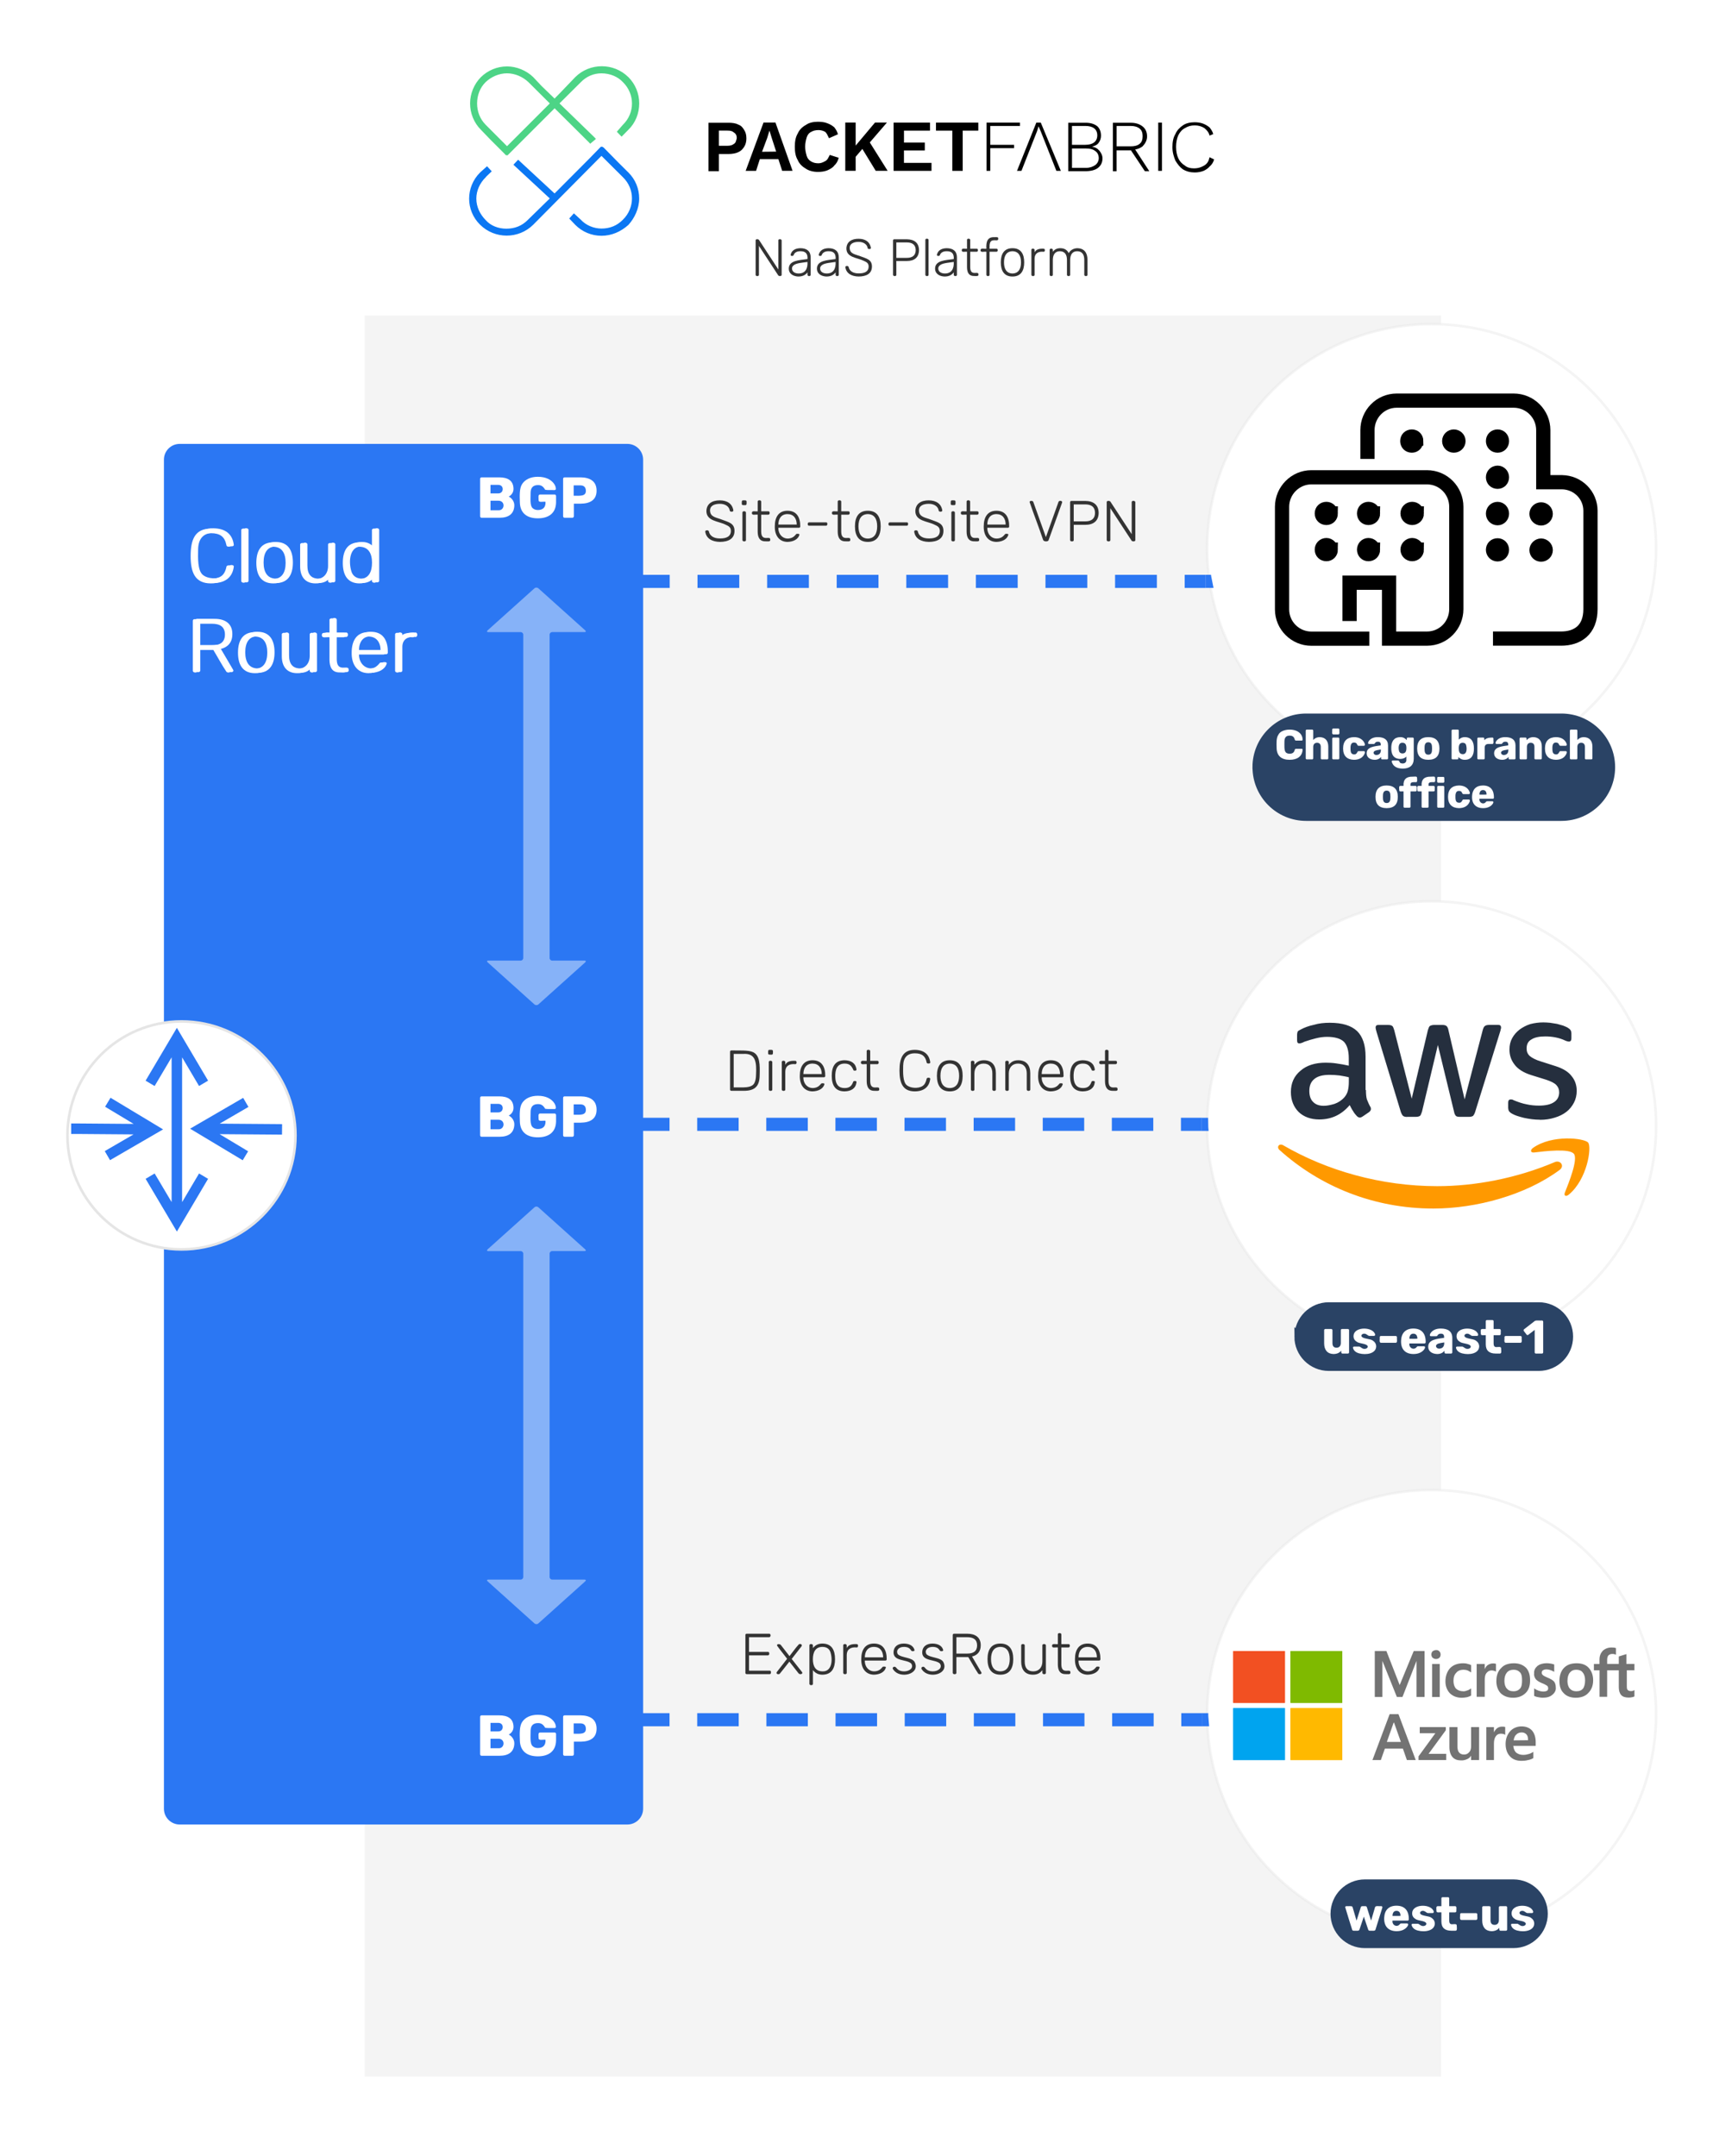 <svg xmlns="http://www.w3.org/2000/svg" xmlns:xlink="http://www.w3.org/1999/xlink" xmlns:lucid="lucid" width="653" height="822"><g transform="translate(-1125 -1922)" lucid:page-tab-id="DBGXcLw2bO21"><path d="M1000 1500h2500v1500H1000z" fill="#fff"/><path d="M1260.58 2039.5h410.28v671.4h-410.28z" fill="#fff" filter="url(#a)"/><path d="M1261.15 2039.5h410.28v671.4h-410.28z" fill="#e5e5e5" fill-opacity=".4" filter="url(#b)"/><path d="M1757.12 2127.23c0 47.26-38.3 85.56-85.56 85.56-47.25 0-85.56-38.3-85.56-85.57 0-47.25 38.3-85.56 85.56-85.56 47.25 0 85.56 38.3 85.56 85.56z" stroke="#e5e5e5" stroke-opacity=".42" fill="#fff" filter="url(#c)"/><path d="M1646.28 2096.97V2086c0-6.18 4.94-11.26 11.17-11.26H1702c6.25 0 11.3 5.08 11.3 11.25v19.86h7.17c6 .1 10.82 4.9 10.82 10.9v37.47c0 8.07-5.06 11.25-11.18 11.25h-25.98" stroke="#000" stroke-width="5.42" fill-opacity="0"/><path d="M1648.4 2131.54c0 1-.7 1.73-1.77 1.73-.94 0-1.64-.73-1.64-1.73 0-.9.7-1.72 1.63-1.72 1.06 0 1.77.82 1.77 1.72zM1665.1 2131.54c0 1-.83 1.73-1.77 1.73-.94 0-1.77-.73-1.77-1.73 0-.9.83-1.72 1.77-1.72.94 0 1.76.82 1.76 1.72zM1632.3 2131.54c0 1-.72 1.73-1.66 1.73-1.06 0-1.76-.73-1.76-1.73 0-.9.7-1.72 1.76-1.72.94 0 1.65.82 1.65 1.72zM1648.4 2117.75c0 1-.7 1.72-1.77 1.72-.94 0-1.64-.72-1.64-1.72s.7-1.72 1.63-1.72c1.06 0 1.77.72 1.77 1.72zM1665.1 2117.75c0 1-.83 1.72-1.77 1.72-.94 0-1.77-.72-1.77-1.72s.83-1.72 1.77-1.72c.94 0 1.76.72 1.76 1.72zM1697.55 2103.96c0 1-.7 1.72-1.65 1.72-1.06 0-1.76-.72-1.76-1.72 0-.9.7-1.73 1.76-1.73.94 0 1.65.82 1.65 1.73zM1697.55 2090.17c0 1-.7 1.72-1.65 1.72-1.06 0-1.76-.74-1.76-1.73 0-1 .7-1.73 1.76-1.73.94 0 1.65.73 1.65 1.73zM1697.55 2117.84c0 .9-.7 1.73-1.65 1.73-1.06 0-1.76-.82-1.76-1.73 0-1 .7-1.8 1.76-1.8.94 0 1.65.8 1.65 1.8zM1697.55 2131.63c0 .9-.7 1.73-1.65 1.73-1.06 0-1.76-.82-1.76-1.73 0-1 .7-1.72 1.76-1.72.94 0 1.65.74 1.65 1.73zM1632.3 2117.75c0 1-.72 1.72-1.66 1.72-1.06 0-1.76-.72-1.76-1.72s.7-1.72 1.76-1.72c.94 0 1.65.72 1.65 1.72zM1680.97 2090.17c0 1-.83 1.72-1.77 1.72-.94 0-1.76-.74-1.76-1.73 0-1 .82-1.73 1.76-1.73.94 0 1.77.73 1.77 1.73zM1714.24 2117.93c0 .9-.82 1.73-1.76 1.73-.94 0-1.76-.82-1.76-1.73 0-1 .82-1.72 1.76-1.72.94 0 1.76.73 1.76 1.73zM1714.24 2131.72c0 1-.82 1.73-1.76 1.73-.94 0-1.76-.73-1.76-1.73 0-.9.82-1.72 1.76-1.72.94 0 1.76.82 1.76 1.72zM1664.86 2090.17c0 1-.7 1.72-1.65 1.72-1.05 0-1.75-.74-1.75-1.73 0-1 .7-1.73 1.76-1.73.95 0 1.66.73 1.66 1.73z" stroke="#000" stroke-width="5.42"/><path d="M1639.46 2158.76v-14.6h15.05v21.32h14.47c6.23 0 11.17-5.08 11.17-11.25v-39.02c0-6.16-4.94-11.24-11.17-11.24h-44.1c-6.1 0-11.16 5.08-11.16 11.25v39.12c0 6.17 5.06 11.16 11.18 11.16h22.1" stroke="#000" stroke-width="5.42" fill-opacity="0"/><path d="M1731.3 2116.75v37.48c0 8.07-5.06 11.25-11.18 11.25H1624.88c-6.12 0-11.17-5-11.17-11.16v-39.1c0-6.27 5.06-11.26 11.18-11.26h21.4V2086c0-6.18 4.94-11.26 11.17-11.26H1702c6.25 0 11.3 5.08 11.3 11.25v19.86h7.17c6 0 10.82 4.9 10.82 10.9z" stroke="#000" stroke-opacity="0" fill="#fff" fill-opacity="0"/><path d="M1603.94 2214.5c0-10.47 8.5-18.96 18.97-18.96h97.3c10.48 0 18.98 8.5 18.98 18.97 0 10.48-8.5 18.97-18.97 18.97h-97.3c-10.47 0-18.96-8.5-18.96-18.96z" stroke="#2a4365" stroke-width="3" fill="#2a4365"/><path d="M1605.25 2197.98c0-3.32 2.7-6 6-6h121c3.3 0 6 2.68 6 6v34.46c0 3.3-2.7 6-6 6h-121c-3.3 0-6-2.7-6-6z" stroke="#000" stroke-opacity="0" stroke-width="3" fill="#fff" fill-opacity="0"/><use xlink:href="#d" transform="matrix(1,0,0,1,1610.25,2196.977) translate(0.639 14.544)"/><use xlink:href="#e" transform="matrix(1,0,0,1,1610.25,2196.977) translate(67.154 14.544)"/><use xlink:href="#f" transform="matrix(1,0,0,1,1610.25,2196.977) translate(61.5 23.761)"/><use xlink:href="#g" transform="matrix(1,0,0,1,1610.25,2196.977) translate(38.462 32.978)"/><path d="M1757.12 2347.28c0 47.26-38.3 85.56-85.56 85.56-47.25 0-85.56-38.3-85.56-85.56 0-47.25 38.3-85.56 85.56-85.56 47.25 0 85.56 38.3 85.56 85.56z" stroke="#e5e5e5" stroke-opacity=".42" fill="#fff" filter="url(#c)"/><path d="M1645.7 2337.56c0 1.5.1 2.63.35 3.55.36.86.7 1.78 1.3 2.85.24.28.24.64.24.92 0 .35-.25.78-.72 1.14l-2.5 1.7c-.35.22-.7.36-.94.36-.48 0-.83-.2-1.2-.56-.58-.64-1.05-1.2-1.4-1.85-.5-.7-.84-1.42-1.32-2.34-3.08 3.63-6.88 5.47-11.62 5.47-3.2 0-5.94-1-7.83-2.84-1.9-1.9-2.97-4.47-2.97-7.6 0-3.4 1.2-6.1 3.68-8.15 2.37-2.05 5.57-3.05 9.6-3.05 1.3 0 2.74.07 4.16.3 1.54.2 2.97.48 4.63.84v-2.84c0-2.98-.7-5.1-1.9-6.32-1.3-1.2-3.44-1.83-6.4-1.83-1.43 0-2.85.2-4.28.57-1.43.35-2.86.78-4.28 1.27-.6.3-1.07.5-1.42.58-.24.07-.48.07-.6.07-.6 0-.83-.35-.83-1.2v-1.92c0-.64.12-1.13.24-1.42.25-.27.6-.48 1.2-.77 1.3-.7 2.96-1.35 4.98-1.77 1.9-.57 3.9-.78 6.05-.78 4.75 0 8.2 1.06 10.44 3.2 2.14 2.12 3.2 5.38 3.2 9.7v12.78zm-16.02 6.03c1.3 0 2.6-.3 4.03-.72 1.43-.5 2.74-1.34 3.8-2.55.6-.7 1.07-1.56 1.3-2.48.25-1 .37-2.13.37-3.48v-1.63c-1.07-.3-2.37-.5-3.56-.7-1.3-.15-2.48-.23-3.8-.23-2.6 0-4.5.5-5.8 1.58-1.3 1.06-1.9 2.55-1.9 4.54 0 1.84.47 3.26 1.42 4.18.95 1 2.26 1.5 4.16 1.5zm31.68 4.25c-.72 0-1.2-.14-1.55-.43-.22-.2-.58-.78-.82-1.5l-9.25-30.5c-.24-.85-.36-1.34-.36-1.63 0-.65.36-1 .95-1h3.92c.7 0 1.18.14 1.54.43.24.2.47.78.7 1.56l6.66 26.1 6.16-26.1c.24-.8.48-1.36.72-1.57.35-.22.95-.43 1.66-.43h3.08c.83 0 1.3.14 1.66.43.24.2.6.78.72 1.56l6.17 26.38 6.9-26.4c.22-.77.46-1.34.82-1.55.23-.22.83-.43 1.54-.43h3.68c.6 0 .95.35.95 1 0 .2 0 .42-.13.63 0 .3-.12.57-.24 1l-9.5 30.5c-.23.78-.58 1.28-.82 1.57-.35.2-.82.35-1.53.35h-3.44c-.72 0-1.2-.07-1.55-.35-.23-.3-.6-.8-.7-1.57l-6.18-25.47-6.05 25.4c-.24.78-.47 1.28-.7 1.56-.37.3-.96.43-1.67.43h-3.32zm50.66 1.06c-2.02 0-4.04-.27-6.05-.7-2.02-.5-3.56-1-4.5-1.56-.72-.35-1.08-.78-1.32-1.13-.12-.35-.23-.77-.23-1.13v-1.98c0-.86.35-1.22.95-1.22.23 0 .47 0 .7.07.24.14.6.3.96.43 1.42.56 2.84 1.06 4.4 1.35 1.53.35 3.07.5 4.73.5 2.5 0 4.4-.43 5.7-1.3 1.3-.84 2-2.1 2-3.75 0-1.13-.34-1.98-1.05-2.76-.7-.78-2-1.42-3.9-2.06l-5.7-1.77c-2.97-.94-5.1-2.28-6.4-4.06-1.32-1.7-1.9-3.62-1.9-5.67 0-1.7.35-3.13 1.06-4.4.7-1.28 1.66-2.34 2.85-3.27 1.2-.85 2.5-1.56 4.04-2.05 1.66-.43 3.32-.64 4.98-.64.95 0 1.78.08 2.6.15.96.14 1.8.28 2.62.42.83.22 1.55.43 2.26.64.7.3 1.3.5 1.66.72.6.36.95.64 1.2 1 .22.35.34.78.34 1.34v1.85c0 .8-.35 1.2-.95 1.2-.23 0-.83-.13-1.42-.4-2.26-1.08-4.87-1.57-7.6-1.57-2.25 0-4.03.35-5.22 1.13-1.3.7-1.88 1.85-1.88 3.48 0 1.14.35 2.06 1.18 2.84.83.7 2.26 1.5 4.4 2.13l5.57 1.78c2.85.92 4.86 2.2 6.05 3.83 1.3 1.57 1.9 3.5 1.9 5.55 0 1.63-.36 3.2-1.07 4.54-.7 1.33-1.66 2.54-2.85 3.46-1.3 1-2.73 1.7-4.4 2.2-1.77.57-3.66.85-5.68.85z" stroke="#000" stroke-opacity="0" stroke-width=".82" fill="#252f3e"/><path d="M1719.5 2368.07c-12.94 9.58-31.8 14.7-48.06 14.7-22.78 0-43.2-8.38-58.73-22.36-1.18-1.13-.1-2.62 1.43-1.77 16.73 9.72 37.38 15.6 58.73 15.6 14.36 0 30.14-2.97 44.73-9.14 2.13-1 4.03 1.4 1.9 2.97z" stroke="#000" stroke-opacity="0" stroke-width=".82" fill="#f90"/><path d="M1724.95 2361.9c-1.66-2.13-11.03-1-15.2-.5-1.3.14-1.53-.92-.34-1.77 7.36-5.18 19.58-3.7 21-2 1.43 1.78-.35 14-7.35 19.8-1.07.93-2 .5-1.54-.7 1.55-3.9 5.1-12.7 3.45-14.83z" stroke="#000" stroke-opacity="0" stroke-width=".82" fill="#f90"/><path d="M1619.94 2431.6c0-6.4 5.2-11.6 11.6-11.6h80.05c6.4 0 11.58 5.2 11.58 11.6 0 6.4-5.2 11.58-11.6 11.58h-80.05c-6.4 0-11.6-5.2-11.6-11.6z" stroke="#2a4365" stroke-width="3" fill="#2a4365"/><path d="M1619.56 2422.44c0-3.32 2.7-6 6-6h92c3.3 0 6 2.68 6 6v5.18c0 3.3-2.7 6-6 6h-92c-3.3 0-6-2.7-6-6z" stroke="#000" stroke-opacity="0" stroke-width="3" fill="#fff" fill-opacity="0"/><use xlink:href="#h" transform="matrix(1,0,0,1,1624.559,2421.436) translate(4.236 16.622)"/><path d="M1757.12 2571.74c0 47.25-38.3 85.56-85.56 85.56-47.25 0-85.56-38.3-85.56-85.56 0-47.25 38.3-85.56 85.56-85.56 47.25 0 85.56 38.3 85.56 85.56z" stroke="#e5e5e5" stroke-opacity=".42" fill="#fff" filter="url(#c)"/><path d="M1658.1 2575.54l6.58 17.5h-3.37l-1.52-4.36h-6.88l-1.53 4.36h-3.2l6.56-17.5h3.37zm-1.84 3.24l-2.6 7.35h5.36l-2.6-7.35h-.16zM1666.2 2580.47h9.95v1.2l-6.58 9h6.73v2.37h-10.55v-1.42l6.42-8.82h-5.96v-2.33zM1688.84 2580.47v12.57h-3.06v-1.68c-.3.6-.9 1.08-1.52 1.34-.77.34-1.53.52-2.3.47-1.38 0-2.45-.38-3.2-1.2-.78-.87-1.24-2.12-1.24-3.85v-7.65h3.06v7.26c0 1.08.16 1.86.62 2.42.45.52 1.07.78 1.83.78.77.04 1.53-.26 2-.87.6-.6.75-1.38.75-2.33v-7.26h3.06zM1697.72 2580.3c.15 0 .46 0 .6.04.16 0 .3.04.47.1v3c-.17-.16-.47-.25-.62-.33-.3-.08-.77-.12-1.08-.12-.76 0-1.37.3-1.83.9-.46.6-.77 1.56-.77 2.8v6.36h-2.9v-12.57h2.9v2c.3-.66.77-1.22 1.23-1.6.6-.4 1.22-.62 2-.57zM1709.5 2589.9v2.4c-.62.36-1.23.62-2 .74-.76.22-1.68.3-2.44.3-2 0-3.37-.55-4.44-1.68-1.07-1.12-1.68-2.72-1.68-4.75 0-1.94.6-3.53 1.68-4.8 1.07-1.24 2.76-1.93 4.44-1.9 1.68 0 3.06.57 3.98 1.6.9 1.1 1.37 2.56 1.37 4.42v1.42h-8.55c.15 1.26.6 2.16 1.22 2.64.76.52 1.53.78 2.6.78.77 0 1.38-.13 2.14-.35.62-.16 1.08-.46 1.7-.8zm-2-4.42c0-1-.15-1.73-.6-2.2-.46-.52-1.08-.78-1.84-.78-.77 0-1.53.26-2 .78-.6.47-.9 1.25-1.06 2.25l5.5-.05zM1668.04 2551.48v17.5h-3.06v-13.75l-5.35 13.75h-2.14l-5.52-13.75v13.75h-2.9v-17.5h4.43l5.06 12.96 5.35-12.96h4.14zm2.6 1.33c0-.46.15-.9.46-1.24.46-.3.92-.47 1.38-.47.46-.06.9.16 1.22.5.3.3.46.74.46 1.2 0 .5-.15.92-.46 1.22-.3.3-.76.48-1.22.48-.46.04-.92-.13-1.38-.48-.3-.34-.46-.77-.46-1.2zm3.2 3.6v12.58h-2.9v-12.58h2.9zm9.04 10.42c.46 0 .92-.13 1.38-.3.6-.18 1.07-.48 1.52-.8v2.74c-.45.26-1.07.47-1.52.6-.77.13-1.38.22-2 .22-1.83 0-3.36-.56-4.58-1.73-1.07-1.17-1.68-2.68-1.68-4.5 0-1.98.6-3.67 1.68-4.96 1.22-1.3 2.9-1.96 5.05-1.96.6 0 1.22.05 1.68.22.47.08.93.26 1.38.47v2.8c-.45-.33-.9-.55-1.37-.77-.45-.17-1.06-.26-1.52-.26-1.07 0-2.14.35-2.75 1.13-.77.78-1.08 1.77-1.08 3.07 0 1.25.3 2.24.92 2.98.77.7 1.68 1.04 2.9 1.04zm11.32-10.63l.6.03.47.13v2.98c-.15-.13-.46-.26-.6-.3-.47-.13-.78-.18-1.08-.18-.78 0-1.4.35-1.85.9-.6.66-.76 1.57-.76 2.86v6.3h-3.07v-12.52h3.06v2c.3-.66.6-1.22 1.2-1.6.62-.4 1.23-.6 2-.6zm1.22 6.68c0-2.07.6-3.76 1.84-4.92 1.07-1.26 2.75-1.82 4.9-1.82 1.83 0 3.36.56 4.58 1.73 1.07 1.17 1.53 2.77 1.53 4.75 0 2.03-.46 3.63-1.68 4.84-1.24 1.2-2.77 1.82-4.75 1.82-2 0-3.52-.56-4.75-1.7-1.07-1.15-1.68-2.7-1.68-4.7zm3.06-.13c0 1.34.3 2.34.92 3.03.6.7 1.38 1.04 2.6 1.04 1.07 0 1.83-.35 2.45-1.04.6-.7.76-1.73.76-3.1 0-1.35-.14-2.35-.75-3.04-.62-.7-1.38-1.04-2.45-1.04-1.07 0-2 .35-2.6 1.1-.6.72-.92 1.76-.92 3.05zm14.23-3.02c0 .34.16.73.47.95.3.26.9.56 1.68.9 1.22.48 2.14 1.04 2.6 1.6.46.6.6 1.4.6 2.17.16 1.12-.45 2.16-1.37 2.85-.76.7-1.98 1.08-3.67 1.08-.45 0-1.06-.1-1.67-.22-.6-.08-1.07-.26-1.53-.47v-2.9c.46.38 1.07.68 1.68.9.46.17 1.07.3 1.7.34.6 0 1.2-.12 1.52-.3.3-.17.45-.56.45-.95 0-.4-.15-.8-.45-1-.46-.3-1.08-.65-2-1-1.06-.43-1.83-.95-2.3-1.5-.45-.66-.75-1.43-.6-2.2-.15-1.1.46-2.13 1.22-2.78.92-.73 2.15-1.08 3.52-1.08.46 0 1.07.05 1.53.13.46.1.92.17 1.38.35v2.8c-.46-.25-.92-.5-1.38-.64-.46-.18-1.07-.3-1.53-.3-.46 0-.92.08-1.37.34-.3.17-.46.52-.46.9zm6.74 3.15c0-2.07.6-3.76 1.68-4.92 1.22-1.26 2.75-1.82 4.9-1.82 1.98 0 3.5.56 4.58 1.73 1.07 1.17 1.7 2.77 1.7 4.75 0 2.03-.63 3.63-1.85 4.84-1.07 1.2-2.75 1.82-4.74 1.82-1.98 0-3.5-.56-4.58-1.7-1.22-1.15-1.68-2.7-1.68-4.7zm3.06-.13c0 1.34.3 2.34.9 3.03.63.7 1.4 1.04 2.46 1.04 1.23 0 2-.35 2.6-1.04.46-.7.77-1.73.77-3.1 0-1.35-.3-2.35-.92-3.04-.45-.7-1.37-1.04-2.44-1.04-1.07 0-1.83.35-2.45 1.1-.6.72-.9 1.76-.9 3.05zm19.58-3.93h-4.44v10.1h-2.9v-10.1h-2.15v-2.42h2.13v-1.77c0-1.3.46-2.38 1.23-3.24.92-.83 2-1.26 3.36-1.26.3 0 .6 0 .92.04.3.04.46.1.77.17v2.55c-.15-.1-.3-.13-.6-.22-.16-.08-.47-.08-.77-.08-.6-.04-1.07.17-1.53.56-.3.4-.46.95-.46 1.7v1.54h4.44v-2.85l2.9-.9v3.75h3.06v2.42h-2.9v5.88c0 .73 0 1.3.3 1.6.3.34.77.47 1.38.47.15 0 .46-.04.6-.08.16-.1.47-.23.62-.32v2.42c-.3.13-.6.26-.92.3-.45.1-.9.14-1.22.14-1.38 0-2.3-.3-2.9-.96-.62-.7-.92-1.68-.92-3.02v-6.44z" stroke="#000" stroke-opacity="0" stroke-width=".38" fill="#737373"/><path d="M1595.08 2551.48h19.73v19.74h-19.72v-19.74z" stroke="#000" stroke-opacity="0" stroke-width=".38" fill="#f25022"/><path d="M1616.95 2551.48h19.73v19.74h-19.73v-19.74z" stroke="#000" stroke-opacity="0" stroke-width=".38" fill="#7fba00"/><path d="M1595.08 2573.25h19.73v19.8h-19.72v-19.8z" stroke="#000" stroke-opacity="0" stroke-width=".38" fill="#00a4ef"/><path d="M1616.95 2573.25h19.73v19.8h-19.73v-19.8z" stroke="#000" stroke-opacity="0" stroke-width=".38" fill="#ffb900"/><path d="M1595.08 2551.48h19.73v19.74h-19.72v-19.74z" stroke="#000" stroke-opacity="0" stroke-width=".38" fill="#f25022"/><path d="M1616.95 2551.48h19.73v19.74h-19.73v-19.74z" stroke="#000" stroke-opacity="0" stroke-width=".38" fill="#7fba00"/><path d="M1595.08 2573.25h19.73v19.8h-19.72v-19.8z" stroke="#000" stroke-opacity="0" stroke-width=".38" fill="#00a4ef"/><path d="M1616.95 2573.25h19.73v19.8h-19.73v-19.8z" stroke="#000" stroke-opacity="0" stroke-width=".38" fill="#ffb900"/><path d="M1633.7 2651.64c0-6.4 5.2-11.6 11.6-11.6h56.62c6.4 0 11.6 5.2 11.6 11.6 0 6.4-5.2 11.6-11.6 11.6h-56.62c-6.4 0-11.6-5.2-11.6-11.6z" stroke="#2a4365" stroke-width="3" fill="#2a4365"/><path d="M1636.8 2642.48c0-3.3 2.7-6 6-6h61.6c3.32 0 6 2.7 6 6v5.2c0 3.3-2.68 6-6 6h-61.6c-3.3 0-6-2.7-6-6z" stroke="#000" stroke-opacity="0" stroke-width="3" fill="#fff" fill-opacity="0"/><use xlink:href="#i" transform="matrix(1,0,0,1,1641.811,2641.485) translate(-4.462 16.622)"/><path d="M1187.16 2095.27c0-3.32 2.7-6 6-6h170.67c3.3 0 6 2.68 6 6v514.37c0 3.3-2.7 6-6 6h-170.67c-3.3 0-6-2.7-6-6z" fill="#2b77f3" filter="url(#j)"/><path d="M1235.87 2352.45c0 24-19.45 43.46-43.45 43.46-24 0-43.46-19.45-43.46-43.45 0-24 19.45-43.45 43.46-43.45 24 0 43.45 19.45 43.45 43.45z" stroke="#e5e5e5" fill="#fff" filter="url(#k)"/><path d="M1192.42 2317.52v70.4M1202.6 2335.03l-10.18-17.22-10.2 17.23M1182.23 2370.42l10.2 17.2 10.17-17.2M1154.13 2352.33l29.4.23M1154.18 2352.33h-2.05M1165.94 2362.6l17.3-10.04-17.14-10.32M1201.12 2352.35l29.4.22M1218.7 2342.3l-17.3 10.05 17.15 10.3M1230.47 2352.57l2.05.02" stroke="#2b77f3" stroke-width="4" fill="none"/><path d="M1190.78 2118.12c0-3.3 2.7-6 6-6h116.02c3.3 0 6 2.7 6 6v66.47c0 3.3-2.7 6-6 6h-116.02c-3.3 0-6-2.7-6-6z" stroke="#000" stroke-opacity="0" stroke-width="3" fill="#fff" fill-opacity="0"/><use xlink:href="#l" transform="matrix(1,0,0,1,1195.783,2117.125) translate(0 27.011)"/><use xlink:href="#m" transform="matrix(1,0,0,1,1195.783,2117.125) translate(0 61.244)"/><path d="M1191.78 2118c0-3.3 2.7-6 6-6h116.02c3.3 0 6 2.7 6 6v66.47c0 3.3-2.7 6-6 6h-116.02c-3.3 0-6-2.7-6-6z" stroke="#000" stroke-opacity="0" stroke-width="3" fill="#fff" fill-opacity="0"/><use xlink:href="#l" transform="matrix(1,0,0,1,1196.783,2117) translate(0 27.011)"/><use xlink:href="#m" transform="matrix(1,0,0,1,1196.783,2117) translate(0 61.244)"/><path d="M1302.8 2571.62c0-3.3 2.7-6 6-6h41.34c3.32 0 6 2.7 6 6v16c0 3.3-2.68 6-6 6h-41.33c-3.3 0-6-2.7-6-6z" stroke="#000" stroke-opacity="0" stroke-width="3" fill-opacity="0"/><use xlink:href="#n" transform="matrix(1,0,0,1,1307.81,2570.62) translate(-1.333 20.778)"/><path d="M1302.8 2335.62c0-3.3 2.7-6 6-6h41.34c3.32 0 6 2.7 6 6v16c0 3.3-2.68 6-6 6h-41.33c-3.3 0-6-2.7-6-6z" stroke="#000" stroke-opacity="0" stroke-width="3" fill-opacity="0"/><use xlink:href="#n" transform="matrix(1,0,0,1,1307.81,2334.62) translate(-1.333 20.778)"/><path d="M1302.8 2099.62c0-3.3 2.7-6 6-6h41.34c3.32 0 6 2.7 6 6v16c0 3.3-2.68 6-6 6h-41.33c-3.3 0-6-2.7-6-6z" stroke="#000" stroke-opacity="0" stroke-width="3" fill-opacity="0"/><use xlink:href="#n" transform="matrix(1,0,0,1,1307.81,2098.62) translate(-1.333 20.778)"/><path d="M1328.73 2146.3c.4-.38 1.08-.38 1.5 0l17.84 16.02c.4.37.3.67-.26.67h-12.3c-.57 0-1 .44-1 1v123.25c0 .55.43 1 1 1h12.3c.56 0 .68.3.27.67l-17.85 16.03c-.4.37-1.08.37-1.5 0l-17.83-16.03c-.42-.37-.3-.67.24-.67h12.33c.55 0 1-.45 1-1V2164c0-.56-.45-1-1-1h-12.33c-.55 0-.66-.3-.25-.68zM1328.73 2382.3c.4-.38 1.08-.38 1.5 0l17.84 16.02c.4.37.3.67-.26.67h-12.3c-.57 0-1 .44-1 1v123.25c0 .55.43 1 1 1h12.3c.56 0 .68.3.27.67l-17.85 16.03c-.4.37-1.08.37-1.5 0l-17.83-16.03c-.42-.37-.3-.67.24-.67h12.33c.55 0 1-.45 1-1V2400c0-.56-.45-1-1-1h-12.33c-.55 0-.66-.3-.25-.68z" fill="#fff" fill-opacity=".43"/><path d="M1372.33 2143.66h7.96m10.6 0h15.92m10.62 0h15.92m10.6 0h15.93m10.6 0h15.93m10.6 0h15.93m10.6 0h15.93m10.6 0h15.93m10.6 0h7.97" stroke="#2b77f3" stroke-width="5" fill="none"/><path d="M1372.4 2146.16h-2.57v-5h2.56zM1586.72 2141.75l.88 4.4h-3.06v-5h2.1z" fill="#2b77f3"/><path d="M1372.33 2350.66h7.9m10.54 0h15.8m10.54 0h15.82m10.54 0h15.8m10.54 0h15.8m10.55 0h15.8m10.54 0h15.8m10.54 0h15.8m10.54 0h7.9M1372.4 2350.66h-2.57" stroke="#2b77f3" stroke-width="5" fill="none"/><path d="M1585.6 2351.77l.13 1.4h-2.7v-5h2.5z" fill="#2b77f3"/><path d="M1372.33 2577.66h7.9m10.55 0h15.82m10.55 0h15.8m10.56 0h15.83m10.54 0h15.82m10.53 0h15.82m10.55 0h15.8m10.56 0h15.82m10.54 0h7.9M1372.4 2577.66h-2.57" stroke="#2b77f3" stroke-width="5" fill="none"/><path d="M1585.6 2576.23l.33 3.93h-2.76v-5h2.42z" fill="#2b77f3"/><path d="M1356.4 2096.1c0-3.3 2.7-6 6-6h228c3.3 0 6 2.7 6 6v48c0 3.32-2.7 6-6 6h-228c-3.3 0-6-2.68-6-6z" stroke="#000" stroke-opacity="0" stroke-width="8" fill="#fff" fill-opacity="0"/><use xlink:href="#o" transform="matrix(1,0,0,1,1361.4,2095.11) translate(31.389 33.278)"/><use xlink:href="#p" transform="matrix(1,0,0,1,1361.4,2095.11) translate(155.278 33.278)"/><path d="M1356.4 2305.6c0-3.3 2.7-6 6-6h228c3.3 0 6 2.7 6 6v48c0 3.32-2.7 6-6 6h-228c-3.3 0-6-2.68-6-6z" stroke="#000" stroke-opacity="0" stroke-width="8" fill="#fff" fill-opacity="0"/><use xlink:href="#q" transform="matrix(1,0,0,1,1361.4,2304.61) translate(39.833 33.278)"/><use xlink:href="#r" transform="matrix(1,0,0,1,1361.4,2304.61) translate(105.056 33.278)"/><path d="M1356.4 2528c0-3.3 2.7-6 6-6h228c3.3 0 6 2.7 6 6v48c0 3.3-2.7 6-6 6h-228c-3.3 0-6-2.7-6-6z" stroke="#000" stroke-opacity="0" stroke-width="8" fill="#fff" fill-opacity="0"/><g><use xlink:href="#s" transform="matrix(1,0,0,1,1361.4,2527) translate(45.678 33.278)"/></g><path d="M1314.62 2007.78c0-3.3 2.68-6 6-6h310.2c3.3 0 6 2.7 6 6v25.7c0 3.32-2.7 6-6 6h-310.2c-3.32 0-6-2.68-6-6z" stroke="#000" stroke-opacity="0" stroke-width="3" fill="#fff" fill-opacity="0"/><g><use xlink:href="#t" transform="matrix(1,0,0,1,1319.618,2006.779) translate(91.55 20.45)"/><use xlink:href="#u" transform="matrix(1,0,0,1,1319.618,2006.779) translate(143.93 20.45)"/></g><path d="M1502.48 1970.02h11.33v-1.27h-12.74v18.4h1.42v-8.66h9.07v-1.28h-9.07v-7.2zm17.57-1.27l-7.37 18.4h1.7l5.95-15.15.57-1.85.85 1.97 5.95 15.03h1.7l-7.65-18.4h-1.7zm21.25 9.17c1.14-.32 2-.7 2.55-1.53.57-.77.85-1.67.85-2.68 0-1.6-.56-2.8-1.4-3.57-1.15-.9-2.57-1.34-4.55-1.34h-6.52v18.47h6.52c1.98 0 3.7-.38 4.82-1.27 1.13-.9 1.7-2.1 1.7-3.63 0-1.2-.57-2.1-1.13-2.86-.85-1-1.7-1.4-2.84-1.58zm-7.65-7.9h5.1c2.83 0 4.54 1.2 4.54 3.57 0 2.4-1.72 3.62-4.55 3.62h-5.1v-7.2zm8.8 14.96c-.87.58-2 1.02-3.42 1.02h-5.38v-7.38h5.38c1.42 0 2.55.25 3.4.9.86.56 1.42 1.45 1.42 2.8 0 1.07-.56 2.1-1.4 2.66zm18.12-7.2c.85-.88 1.7-2.15 1.7-3.75s-.56-2.92-1.7-3.82c-1.13-.88-2.55-1.4-4.53-1.4h-6.8v18.47h1.4v-7.95h5.4v-.13l5.38 8.07h1.7l-5.38-8.27c1.13-.2 1.98-.57 2.83-1.2zm-9.92.14v-7.9h5.4c1.4 0 2.54.32 3.4 1.02.84.7 1.12 1.66 1.12 2.87 0 1.28-.28 2.23-1.13 2.93-.85.7-2 .96-3.4.96h-5.4v.12zm15.87-9.17h1.42v18.4h-1.42v-18.4zm19.56 13.24c-.3 1.4-.85 2.4-2 3.1-1.12.65-2.25 1.1-3.95 1.1-1.42 0-2.55-.33-3.4-1.03-1.14-.7-2-1.6-2.56-2.8-.56-1.2-.85-2.67-.85-4.4 0-1.64.3-3.17.85-4.38.57-1.16 1.42-2.18 2.56-2.75 1.13-.7 2.26-1.02 3.68-1.02 1.43 0 2.56.32 3.7 1.02.84.7 1.7 1.6 1.98 2.87l1.4-.58c-.27-1.02-.84-1.84-1.4-2.54-.85-.7-1.7-1.15-2.55-1.47-.85-.32-2-.5-3.12-.5-1.7 0-3.4.38-4.52 1.2-1.14.77-2.27 1.9-2.84 3.3-.85 1.4-1.13 3.07-1.13 5.04 0 2.04.57 3.7 1.14 5.1.85 1.4 1.7 2.48 2.84 3.3 1.4.83 2.83 1.2 4.53 1.2 1.14 0 2.28-.18 3.4-.62.86-.4 1.7-.96 2.28-1.66.85-.7 1.4-1.6 1.7-2.68l-1.7-.83zm-116.48-2.62h7.94v-3h-7.94v-4.57h9.92v-3.05h-13.88v18.4h14.45v-3.06h-10.5v-4.72zm12.2-10.63v3.06h6.22v15.35h3.97v-15.34h5.94v-3.05h-16.15zm-73.13 2.8c-.56-.95-1.13-1.65-2.26-2.04-.84-.5-2.26-.7-3.68-.7h-7.65v18.47h3.97v-6.55h3.68c1.42 0 2.84-.26 3.7-.7 1.12-.5 1.7-1.2 2.25-2.04.57-.9.85-1.97.85-3.18 0-1.4-.28-2.36-.85-3.25zm-3.96 5.35c-.56.5-1.4.7-2.54.7h-3.12v-5.8h3.12c1.4 0 1.98.2 2.55.7.86.52 1.14 1.22 1.14 2.23-.28.9-.28 1.66-1.13 2.17zm11.34-8.15l-6.8 18.4h3.97l1.43-4.46h7.08l1.43 4.45h3.97l-6.52-18.4h-4.54zm-.56 11.14l1.98-5.3.85-2.8.86 2.8 1.7 5.23-5.38.06zm24.08 3.55c-.85.5-1.7.83-2.55.83-1.12 0-1.97-.2-2.82-.7-.85-.5-1.42-1.2-1.7-2.16-.28-1.02-.57-2.1-.57-3.5s.3-2.5.58-3.5c.28-.9.85-1.72 1.7-2.1.85-.5 1.7-.7 2.83-.7.86 0 1.7.2 2.56.7.57.5.85 1.27 1.42 2.4l3.4-1.5c-.28-1.1-.85-2-1.42-2.7-.85-.7-1.7-1.2-2.83-1.58-.85-.32-1.98-.5-3.4-.5-1.7 0-3.4.37-4.53 1.2-1.42.77-2.55 1.9-3.12 3.25-.85 1.4-1.13 3.1-1.13 5.08 0 2.04.28 3.7 1.13 5.1.57 1.4 1.7 2.48 3.12 3.3 1.13.77 2.83 1.2 4.53 1.2 1.42 0 2.55-.18 3.68-.62.86-.4 2-.96 2.56-1.8.86-.75 1.42-1.77 1.7-2.98l-3.4-1.08c-.56 1.08-.85 1.9-1.7 2.35zm17-7.12l6.53-7.58h-4.55l-7.37 8.78v-8.78h-3.96v18.4h3.96v-5.35l2.55-3 5.1 8.35h4.54l-6.8-10.82z" stroke="#000" stroke-opacity="0"/><path d="M1364.18 1988.1l-3.97-3.95-5.37-5.47-.28-.2c0-.05 0-.05-.3-.05l-4.52 4.64-13.32 13.37-13.88-12.86-1.13 1.2 13.88 12.87-8.8 8.6c-2.26 2.28-5.1 3.43-8.5 3.43-3.1 0-6.22-1.15-8.2-3.44-2.28-2.3-3.7-5.28-3.7-8.53 0-3.17 1.42-6.23 3.7-8.45v-.07l1.98-1.9-1.14-1.22-2.27 2.04c-5.38 5.35-5.38 13.94 0 19.22 5.4 5.35 14.17 5.35 19.56 0l26.36-26.6 8.5 8.46c4.82 4.65 4.82 12.23 0 16.94-2.26 2.3-5.1 3.5-8.5 3.5-3.1 0-6.23-1.34-8.2-3.5l-2.28-2.1-1.14 1.27 2 2.1c2.54 2.53 5.94 4 9.62 4 3.7 0 7.1-1.47 9.92-4 2.27-2.5 3.97-6.06 3.97-9.7 0-3.68-1.42-7.05-3.97-9.6z" stroke="#0b77f3" stroke-width=".98" fill="#0b77f3"/><path d="M1364.18 1951.75c-5.38-5.34-14.17-5.34-19.55 0l-5.67 5.92-2.55 2.6-5.37-5.2-3.12-3.32c-2.54-2.48-6.23-3.94-9.63-3.94-3.68 0-7.08 1.47-9.63 3.95-2.55 2.6-3.97 6.12-3.97 9.68 0 3.63 1.42 7.13 3.97 9.68l3.68 3.82 5.67 5.67c0 .12 0 .12.27.12l18.14-18.14 13.33 13.24.28.3 1.43-1.2-.28-.3-13.6-13.2 8.5-8.46c2.26-2.3 5.1-3.5 8.2-3.5 3.4 0 6.53 1.34 8.52 3.5 4.8 4.7 4.8 12.3 0 16.94l-2 2.3 1.15 1.2 2.26-2.3c2.55-2.48 3.97-5.98 3.97-9.67 0-3.7-1.42-7.07-3.97-9.68zm-45.9 26.68l-8.5-8.53c-2.28-2.3-3.4-5.3-3.4-8.47 0-3.18 1.12-6.24 3.4-8.47 2.26-2.16 5.38-3.5 8.5-3.5 3.1 0 6.23 1.34 8.5 3.5l8.5 8.47-17 17z" stroke="#4dd486" stroke-width=".98" fill="#4dd486"/><defs><filter id="a" filterUnits="objectBoundingBox" x="-.02" y="-.01" width="1.03" height="1.02"><feOffset result="offOut" in="SourceAlpha" dx="-1.5" dy="2.6"/><feGaussianBlur result="blurOut" in="offOut" stdDeviation="3.5"/><feColorMatrix result="colorOut" in="blurOut" values="0 0 0 0 0.35 0 0 0 0 0.35 0 0 0 0 0.35 0 0 0 0.502 0"/><feBlend in="SourceGraphic" in2="colorOut"/></filter><filter id="b" filterUnits="objectBoundingBox" x="-.01" y="-.01" width="1.03" height="1.02"><feOffset result="offOut" in="SourceAlpha" dx="2.88" dy="2.78"/><feGaussianBlur result="blurOut" in="offOut" stdDeviation="3.5"/><feColorMatrix result="colorOut" in="blurOut" values="0 0 0 0 0.35 0 0 0 0 0.35 0 0 0 0 0.35 0 0 0 0.502 0"/><feBlend in="SourceGraphic" in2="colorOut"/></filter><filter id="c" filterUnits="objectBoundingBox" x="-.05" y="-.02" width="1.08" height="1.08"><feOffset result="offOut" in="SourceAlpha" dx="-.82" dy="3.91"/><feGaussianBlur result="blurOut" in="offOut" stdDeviation="3.5"/><feColorMatrix result="colorOut" in="blurOut" values="0 0 0 0 0.235 0 0 0 0 0.235 0 0 0 0 0.235 0 0 0 0.337 0"/><feBlend in="SourceGraphic" in2="colorOut"/></filter><path fill="#fff" d="M646-252c11 0 23 9 21 21C656-64 531 10 357 10 168 10 54-80 48-261c-4-122-11-253 42-326 64-139 359-161 487-59 51 38 88 95 90 177 2 12-10 21-21 21H511c-21-1-26-8-32-26-16-64-52-92-123-92-82 0-119 45-122 132 1 91-13 224 35 270 37 35 120 39 165 10 21-13 36-37 45-72 5-18 12-25 32-26h135" id="v"/><path fill="#fff" d="M237-25c0 13-11 26-25 25H84C70 1 59-12 59-25v-660c0-14 11-25 25-25h128c14 0 25 11 25 25v223c35-39 86-68 158-68 132 5 200 88 201 226v279c0 13-11 26-25 25H442c-13 1-26-12-25-25v-273c0-60-29-98-88-98-57 0-92 38-92 98v273" id="w"/><path fill="#fff" d="M227-25c0 13-11 26-25 25H84C70 1 59-12 59-25v-470c0-14 11-25 25-25h118c14 0 25 11 25 25v470zm1-685c-5 41 18 115-25 115H83c-43-3-20-75-25-115-2-13 11-26 25-25h120c13-1 27 12 25 25" id="x"/><path fill="#fff" d="M534-196c33 3 28 36 15 64C510-44 426 9 298 10 131 6 39-84 39-260c0-177 92-266 259-270 122 0 202 51 244 128 11 28 26 49 10 70-5 5-11 8-18 8H407c-36-1-34-56-59-64-12-9-28-13-47-13-85-3-89 89-85 177 4 65 24 103 85 105 57 3 66-38 89-72 4-3 10-5 17-5h127" id="y"/><path fill="#fff" d="M370-60c-31 42-81 70-155 70C110 7 26-45 26-145c0-155 190-166 337-188 2-57-12-89-70-88-38 0-60 16-73 41-6 9-14 13-25 13H83c-33-3-24-39-9-63 40-62 114-101 221-100 147 1 241 59 241 201v304c1 13-12 26-25 25H395c-28 0-26-31-25-60zM212-196c-48 35-7 96 50 92 73-5 107-51 103-132-49 10-122 16-153 40" id="z"/><path fill="#fff" d="M575-14c-2 160-100 233-261 234-144-1-235-56-264-167-2-14 12-26 26-26h127c36 6 29 53 63 63 71 24 143-7 133-90v-67c-32 33-79 57-146 56C89-12 32-126 40-296c6-139 68-232 213-234 73-1 123 32 156 72-1-30-4-62 25-62h115c14-1 26 12 26 25v481zM307-396c-99-6-103 121-81 203 12 32 37 52 81 52 72-1 93-53 93-128s-21-126-93-127" id="A"/><path fill="#fff" d="M571-260C571-78 483 9 305 10 128 9 40-79 40-260c0-180 92-270 265-270 174 0 266 90 266 270zm-355 0c-2 84 12 148 89 148 80 0 90-64 90-148 0-83-11-148-90-148-77 0-91 65-89 148" id="B"/><g id="d"><use transform="matrix(0.016,0,0,0.016,0,0)" xlink:href="#v"/><use transform="matrix(0.016,0,0,0.016,10.92,0)" xlink:href="#w"/><use transform="matrix(0.016,0,0,0.016,21.031,0)" xlink:href="#x"/><use transform="matrix(0.016,0,0,0.016,25.48,0)" xlink:href="#y"/><use transform="matrix(0.016,0,0,0.016,34.658,0)" xlink:href="#z"/><use transform="matrix(0.016,0,0,0.016,43.836,0)" xlink:href="#A"/><use transform="matrix(0.016,0,0,0.016,53.698,0)" xlink:href="#B"/></g><path fill="#fff" d="M591-260C592-99 533 7 377 10c-73 1-122-29-155-67 2 29 1 57-25 57H84C70 1 59-12 59-25v-660c0-14 11-25 25-25h122c14 0 25 11 25 25v214c33-33 79-60 146-59 155 4 214 110 214 270zm-361-4c0 78 17 137 93 140 105 4 105-135 81-220-9-33-36-52-81-52-73 1-93 56-93 132" id="C"/><path fill="#fff" d="M234-25c0 13-12 26-26 25H84C70 1 59-12 59-25v-470c0-13 11-26 25-25h115c30-1 27 34 26 65 38-48 102-65 192-65 14 0 27 11 25 25-6 44 20 128-25 128h-97c-54 0-86 32-86 86v256" id="D"/><path fill="#fff" d="M234-25c1 13-12 26-25 25H84C70 1 59-12 59-25v-470c0-14 11-25 25-25h115c30-1 27 33 26 63 33-40 91-74 166-73 131 5 198 89 198 226v279c0 13-11 26-25 25H438c-13 1-26-12-25-25v-273c0-61-29-98-89-98-57 0-90 39-90 98v273" id="E"/><g id="e"><use transform="matrix(0.016,0,0,0.016,0,0)" xlink:href="#C"/><use transform="matrix(0.016,0,0,0.016,9.816,0)" xlink:href="#D"/><use transform="matrix(0.016,0,0,0.016,16.738,0)" xlink:href="#z"/><use transform="matrix(0.016,0,0,0.016,25.916,0)" xlink:href="#E"/><use transform="matrix(0.016,0,0,0.016,35.918,0)" xlink:href="#y"/><use transform="matrix(0.016,0,0,0.016,45.096,0)" xlink:href="#w"/></g><path fill="#fff" d="M284-25c0 13-11 26-25 25H143c-13 1-26-12-25-25v-364c-37-5-101 16-101-25 0-39-17-106 25-106h76c-11-158 72-225 219-220 38 1 103-16 103 25 0 39 17 106-25 106-66 0-139-9-131 62v27h121c42 2 21 68 25 106 2 14-11 25-25 25H284v364" id="F"/><path fill="#fff" d="M524-154c34 5 22 39 5 63C486-30 407 11 299 10 127 9 28-93 38-279c8-158 98-251 260-251 178 0 264 109 261 291 0 14-11 25-25 25H214c-14 97 96 151 154 76 12-13 11-15 32-16h124zM298-421c-59 0-84 45-84 108 56-1 117 3 169-2 0-62-25-106-85-106" id="G"/><g id="g"><use transform="matrix(0.016,0,0,0.016,0,0)" xlink:href="#B"/><use transform="matrix(0.016,0,0,0.016,9.427,0)" xlink:href="#F"/><use transform="matrix(0.016,0,0,0.016,16.318,0)" xlink:href="#F"/><use transform="matrix(0.016,0,0,0.016,23.209,0)" xlink:href="#x"/><use transform="matrix(0.016,0,0,0.016,27.658,0)" xlink:href="#y"/><use transform="matrix(0.016,0,0,0.016,36.836,0)" xlink:href="#G"/></g><path fill="#fff" d="M416-63c-34 46-88 73-166 73C120 6 55-80 54-216v-279c0-14 11-25 25-25h125c14 0 26 11 26 25v273c0 65 29 98 87 98 57 0 90-39 90-98v-273c0-14 11-25 25-25h125c14 0 25 11 25 25v470c0 13-11 26-25 25H441c-28 0-26-33-25-63" id="H"/><path fill="#fff" d="M523-153C521 3 312 36 162-4 96-22 46-58 31-123c-2-14 12-25 24-25h114c37 14 55 49 108 49 45 0 88-37 57-71-38-41-156-41-210-72-46-27-80-60-81-127 1-196 359-203 442-70 13 21 23 38 10 57-5 5-10 8-16 8H375c-40-9-54-47-107-47-42 0-75 36-48 67 39 43 176 41 227 76 44 30 73 64 76 125" id="I"/><path fill="#fff" d="M421-347c-5 42 19 119-26 119H82c-44-4-20-78-25-119-2-14 11-25 25-25h313c14 0 28 11 26 25" id="J"/><path fill="#fff" d="M443-112c0 41 17 112-25 112h-93C192-1 118-62 118-197v-192c-38-5-104 16-104-25 0-39-17-106 26-106h78v-165c-1-14 12-25 25-25h116c14 0 25 11 25 25v165h125c43 1 22 67 26 106 2 14-12 25-26 25H284v178c1 43 14 74 57 74 38 0 102-16 102 25" id="K"/><path fill="#fff" d="M432-25c0 13-11 26-25 25H277c-13 1-26-12-25-25v-476L115-396c-13 10-27 5-35-6l-59-77c-8-13-4-27 7-36l230-178c37-15 101-3 149-7 14 0 25 11 25 25v650" id="L"/><g id="h"><use transform="matrix(0.018,0,0,0.018,0,0)" xlink:href="#H"/><use transform="matrix(0.018,0,0,0.018,11.396,0)" xlink:href="#I"/><use transform="matrix(0.018,0,0,0.018,21.138,0)" xlink:href="#J"/><use transform="matrix(0.018,0,0,0.018,29.618,0)" xlink:href="#G"/><use transform="matrix(0.018,0,0,0.018,40.178,0)" xlink:href="#z"/><use transform="matrix(0.018,0,0,0.018,50.667,0)" xlink:href="#I"/><use transform="matrix(0.018,0,0,0.018,60.462,0)" xlink:href="#K"/><use transform="matrix(0.018,0,0,0.018,68.693,0)" xlink:href="#J"/><use transform="matrix(0.018,0,0,0.018,76.693,0)" xlink:href="#L"/></g><path fill="#fff" d="M790-520c15-2 26 15 21 32L667-25c-8 41-79 21-123 25-18 2-29-12-33-25l-92-274-92 274c-8 40-78 21-123 25-20 2-29-11-33-25-50-157-99-314-146-473-1-12 12-22 23-22 40 3 95-7 124 7 5 5 8 9 9 14l84 286 90-285c6-32 60-20 97-22 16-1 28 11 31 22l90 285 84-286c13-37 88-16 133-21" id="M"/><g id="i"><use transform="matrix(0.018,0,0,0.018,0,0)" xlink:href="#M"/><use transform="matrix(0.018,0,0,0.018,14.631,0)" xlink:href="#G"/><use transform="matrix(0.018,0,0,0.018,25.191,0)" xlink:href="#I"/><use transform="matrix(0.018,0,0,0.018,34.987,0)" xlink:href="#K"/><use transform="matrix(0.018,0,0,0.018,43.218,0)" xlink:href="#J"/><use transform="matrix(0.018,0,0,0.018,51.698,0)" xlink:href="#H"/><use transform="matrix(0.018,0,0,0.018,63.093,0)" xlink:href="#I"/></g><filter id="j" filterUnits="objectBoundingBox" x="-.05" y="-.02" width="1.11" height="1.04"><feOffset result="offOut" in="SourceAlpha" dx=".33" dy="1.97"/><feGaussianBlur result="blurOut" in="offOut" stdDeviation="5"/><feColorMatrix result="colorOut" in="blurOut" values="0 0 0 0 0 0 0 0 0 0 0 0 0 0 0 0 0 0 0.502 0"/><feBlend in="SourceGraphic" in2="colorOut"/></filter><filter id="k" filterUnits="objectBoundingBox" x="-.06" y="-.05" width="1.16" height="1.16"><feOffset result="offOut" in="SourceAlpha" dx="1.76" dy="2.43"/><feGaussianBlur result="blurOut" in="offOut" stdDeviation="3.5"/><feColorMatrix result="colorOut" in="blurOut" values="0 0 0 0 0 0 0 0 0 0 0 0 0 0 0 0 0 0 0.502 0"/><feBlend in="SourceGraphic" in2="colorOut"/></filter><path fill="#fff" d="M535-205c-1-30 67-29 63-1C581-68 488 9 331 10 124 10 65-132 65-349s57-362 266-361c158 2 249 77 267 216 3 24-37 25-55 16-4-3-7-9-8-17-22-110-84-155-204-155-132 0-199 76-202 216-3 123-5 273 57 332 62 58 204 67 278 19 35-22 58-63 71-122" id="N"/><path fill="#fff" d="M143-22c4 30-61 32-61 0v-666c-4-30 61-32 61 0v666" id="O"/><path fill="#fff" d="M502-260c0 162-65 270-223 270S56-98 56-260c0-163 65-270 223-270s223 107 223 270zm-385 0c0 126 49 210 162 212 113-2 162-86 162-212 0-127-48-210-162-212-114 2-162 85-162 212" id="P"/><path fill="#fff" d="M443-69c-38 47-80 80-167 79C140 9 76-81 76-214v-284c-4-30 61-32 61 0v279c0 114 50 171 149 171 97 0 157-70 157-171v-279c-4-30 61-32 61 0v476c4 30-61 32-61 0v-47" id="Q"/><path fill="#fff" d="M437-69c-35 45-86 80-168 79C112 7 54-105 54-260s58-267 215-270c81-2 133 35 168 79v-237c-4-30 61-32 61 0v666c4 30-61 32-61 0v-47zM275-472c-163-9-185 191-142 330 17 56 65 95 142 94 120-2 163-93 163-215 0-120-46-206-163-209" id="R"/><g id="l"><use transform="matrix(0.029,0,0,0.029,0,0)" xlink:href="#N"/><use transform="matrix(0.029,0,0,0.029,18.807,0)" xlink:href="#O"/><use transform="matrix(0.029,0,0,0.029,25.307,0)" xlink:href="#P"/><use transform="matrix(0.029,0,0,0.029,41.427,0)" xlink:href="#Q"/><use transform="matrix(0.029,0,0,0.029,58.327,0)" xlink:href="#R"/></g><path fill="#fff" d="M157-22c4 30-63 32-63 0v-655c0-14 8-23 22-23h233c136 0 232 64 230 202 0 110-61 171-151 193L589-31c18 30-33 42-53 23-62-92-115-193-173-288H157v274zm359-476c-1-102-64-142-172-142H157v284h187c108 0 171-40 172-142" id="S"/><path fill="#fff" d="M337-36c11 49-43 35-81 36-102 2-135-68-136-167v-295c-39-7-107 22-100-36 4-38 65-16 100-22v-168c-4-30 61-32 61 0v168h124c30-4 32 58 0 58H181v291c1 66 16 111 80 113 30 1 77-11 76 22" id="T"/><path fill="#fff" d="M427-128c20-5 60-6 53 17C457-35 376 7 274 10 127 8 51-105 54-260c0-159 67-270 220-270 156 0 223 110 221 273 0 13-10 22-23 22H116C113-107 216-13 346-61c38-14 60-43 81-67zM274-472c-105 0-157 75-158 181h318c-1-107-55-181-160-181" id="U"/><path fill="#fff" d="M142-22c4 30-61 32-61 0v-475c-5-32 61-33 61 0v46c26-55 87-74 173-69 30-4 31 61 0 58-106-11-173 35-173 130v310" id="V"/><g id="m"><use transform="matrix(0.029,0,0,0.029,0,0)" xlink:href="#S"/><use transform="matrix(0.029,0,0,0.029,18.316,0)" xlink:href="#P"/><use transform="matrix(0.029,0,0,0.029,34.436,0)" xlink:href="#Q"/><use transform="matrix(0.029,0,0,0.029,51.336,0)" xlink:href="#T"/><use transform="matrix(0.029,0,0,0.029,61.707,0)" xlink:href="#U"/><use transform="matrix(0.029,0,0,0.029,77.48,0)" xlink:href="#V"/></g><path fill="#fff" d="M663-212C659-65 561 0 409 0H95C81 1 70-12 70-25v-650c0-14 11-25 25-25h305c150 0 246 55 249 198 0 68-40 112-83 135 48 23 99 82 97 155zm-187 0c0-49-35-83-87-83H250v165h139c52 3 86-36 87-82zm-14-285c-1-46-32-73-82-73H250v148h130c50 2 81-29 82-75" id="W"/><path fill="#fff" d="M675-263C671-78 546 10 359 10 170 10 54-81 48-261c-4-123-10-254 42-328 52-75 144-121 269-121 140 0 239 51 291 136 14 25 21 49 22 73 0 12-10 21-22 21-54-2-114 3-162-4-27-40-55-85-129-82-80 1-122 43-125 126 1 95-17 230 37 275 23 21 53 31 91 31 87-1 136-48 130-143-42-7-119 19-119-26 0-38-15-100 25-100h252c14 0 25 12 25 26v114" id="X"/><path fill="#fff" d="M256-25c0 13-12 26-26 25H95C81 1 70-12 70-25v-650c0-14 11-25 25-25h280c163 2 275 69 275 231 0 161-113 223-275 225H256v219zm208-446c-1-55-32-90-94-90H253v179c100 0 217 17 211-89" id="Y"/><g id="n"><use transform="matrix(0.022,0,0,0.022,0,0)" xlink:href="#W"/><use transform="matrix(0.022,0,0,0.022,15.644,0)" xlink:href="#X"/><use transform="matrix(0.022,0,0,0.022,31.644,0)" xlink:href="#Y"/></g><path fill="#333" d="M555-181C555-43 447 8 304 10 165 8 63-50 48-170c-2-28 63-28 63 0 18 80 89 121 193 120 112 1 188-35 188-131 0-66-42-85-95-109-121-61-333-59-329-240 7-123 99-180 231-180s219 61 236 175c3 28-62 29-63 0-10-72-85-117-173-115-90 0-172 32-168 120 5 112 109 116 203 153 110 44 221 58 221 196" id="Z"/><path fill="#333" d="M142-22c4 30-61 32-61 0v-476c-4-30 61-32 61 0v476zm11-665c0 27 6 61-23 60-27-1-61 6-60-22 1-27-6-62 22-61 28 0 62-6 61 23" id="aa"/><path fill="#333" d="M337-36c11 49-43 35-81 36-102 2-135-68-136-167v-295c-39-7-107 22-100-36 4-38 65-16 100-22v-168c-4-30 61-32 61 0v168h124c30-4 32 58 0 58H181v291c1 66 16 111 80 113 30 1 77-11 76 22" id="ab"/><path fill="#333" d="M427-128c20-5 60-6 53 17C457-35 376 7 274 10 127 8 51-105 54-260c0-159 67-270 220-270 156 0 223 110 221 273 0 13-10 22-23 22H116C113-107 216-13 346-61c38-14 60-43 81-67zM274-472c-105 0-157 75-158 181h318c-1-107-55-181-160-181" id="ac"/><path fill="#333" d="M413-307c0 21-3 36-22 36H96c-30 4-32-58 0-58h295c13 0 22 9 22 22" id="ad"/><path fill="#333" d="M502-260c0 162-65 270-223 270S56-98 56-260c0-163 65-270 223-270s223 107 223 270zm-385 0c0 126 49 210 162 212 113-2 162-86 162-212 0-127-48-210-162-212-114 2-162 85-162 212" id="ae"/><g id="o"><use transform="matrix(0.022,0,0,0.022,0,0)" xlink:href="#Z"/><use transform="matrix(0.022,0,0,0.022,13.444,0)" xlink:href="#aa"/><use transform="matrix(0.022,0,0,0.022,18.4,0)" xlink:href="#ab"/><use transform="matrix(0.022,0,0,0.022,26.378,0)" xlink:href="#ac"/><use transform="matrix(0.022,0,0,0.022,38.511,0)" xlink:href="#ad"/><use transform="matrix(0.022,0,0,0.022,48.911,0)" xlink:href="#ab"/><use transform="matrix(0.022,0,0,0.022,56.889,0)" xlink:href="#ae"/><use transform="matrix(0.022,0,0,0.022,69.289,0)" xlink:href="#ad"/><use transform="matrix(0.022,0,0,0.022,79.644,0)" xlink:href="#Z"/><use transform="matrix(0.022,0,0,0.022,93.089,0)" xlink:href="#aa"/><use transform="matrix(0.022,0,0,0.022,98.044,0)" xlink:href="#ab"/><use transform="matrix(0.022,0,0,0.022,106.022,0)" xlink:href="#ac"/></g><path fill="#333" d="M538-685c8-26 75-22 61 16L367-24c-5 35-85 32-96 0-73-220-159-434-234-656-2-28 55-26 63-5L319-73" id="af"/><path fill="#333" d="M157-22c4 30-63 32-63 0v-655c0-14 8-23 22-23h243c140 2 228 67 230 207-2 140-90 207-230 207H157v264zm369-471c-1-102-64-148-172-147H157v294h197c108 1 171-45 172-147" id="ag"/><path fill="#333" d="M157-22c4 30-63 32-63 0v-655c-5-31 52-29 64-11l369 564v-553c-6-32 63-33 63 0v654c4 30-54 29-65 11L157-574v552" id="ah"/><g id="p"><use transform="matrix(0.022,0,0,0.022,0,0)" xlink:href="#af"/><use transform="matrix(0.022,0,0,0.022,14.178,0)" xlink:href="#ag"/><use transform="matrix(0.022,0,0,0.022,28.133,0)" xlink:href="#ah"/></g><path fill="#333" d="M94-677c0-14 8-23 22-23 128 4 294-10 379 31 118 57 117 224 112 398C606-84 528 0 334 0H116c-13 0-22-9-22-22v-655zm450 401c11-216-3-377-220-364H157v580c148-4 324 26 365-90 14-32 21-74 22-126" id="ai"/><path fill="#333" d="M142-22c4 30-61 32-61 0v-475c-5-32 61-33 61 0v46c26-55 87-74 173-69 30-4 31 61 0 58-106-11-173 35-173 130v310" id="aj"/><path fill="#333" d="M434-166c17-10 55-6 51 17C472-43 396 7 278 10 118 9 56-94 56-260c0-167 62-268 222-270 119 2 193 55 207 159 4 23-34 27-51 17-30-70-63-119-156-118-128 0-168 101-160 247 6 113 57 177 160 177 83 0 122-34 147-102 3-8 6-13 9-16" id="ak"/><g id="q"><use transform="matrix(0.022,0,0,0.022,0,0)" xlink:href="#ai"/><use transform="matrix(0.022,0,0,0.022,15.044,0)" xlink:href="#aa"/><use transform="matrix(0.022,0,0,0.022,20,0)" xlink:href="#aj"/><use transform="matrix(0.022,0,0,0.022,27.467,0)" xlink:href="#ac"/><use transform="matrix(0.022,0,0,0.022,39.6,0)" xlink:href="#ak"/><use transform="matrix(0.022,0,0,0.022,51.511,0)" xlink:href="#ab"/></g><path fill="#333" d="M535-205c-1-30 67-29 63-1C581-68 488 9 331 10 124 10 65-132 65-349s57-362 266-361c158 2 249 77 267 216 3 24-37 25-55 16-4-3-7-9-8-17-22-110-84-155-204-155-132 0-199 76-202 216-3 123-5 273 57 332 62 58 204 67 278 19 35-22 58-63 71-122" id="al"/><path fill="#333" d="M142-22c4 30-61 32-61 0v-476c-4-30 61-32 61 0v47c38-46 82-80 168-79 136 2 204 89 204 224v284c4 30-61 32-61 0v-279c1-103-51-172-153-171-97 0-158 70-158 171v279" id="am"/><g id="r"><use transform="matrix(0.022,0,0,0.022,0,0)" xlink:href="#al"/><use transform="matrix(0.022,0,0,0.022,14.467,0)" xlink:href="#ae"/><use transform="matrix(0.022,0,0,0.022,26.867,0)" xlink:href="#am"/><use transform="matrix(0.022,0,0,0.022,39.978,0)" xlink:href="#am"/><use transform="matrix(0.022,0,0,0.022,53.089,0)" xlink:href="#ac"/><use transform="matrix(0.022,0,0,0.022,65.222,0)" xlink:href="#ak"/><use transform="matrix(0.022,0,0,0.022,77.133,0)" xlink:href="#ab"/></g><path fill="#333" d="M537-37c0 22-3 38-23 37H116c-13 0-22-9-22-22v-655c0-14 8-23 22-23h390c31-5 33 60 0 60H157v255h327c31-5 33 60 0 60H157v265h357c15 0 23 8 23 23" id="an"/><path fill="#333" d="M474-40c33 34-33 58-58 25L258-217C202-147 148-74 90-5 66 12 16-5 43-40l176-226c-57-76-118-148-173-226-14-34 47-35 64-13l150 193c54-67 102-139 160-202 19-21 74-1 47 34L298-263" id="ao"/><path fill="#333" d="M143 168c4 30-61 32-61 0v-666c-4-30 61-32 61 0v47c35-45 86-80 168-79 157 3 215 112 215 270S468 7 311 10c-81 2-133-35-168-79v237zm-1-425c0 120 46 206 163 209 164 9 185-191 142-330-17-57-64-95-142-94-120 2-163 94-163 215" id="ap"/><path fill="#333" d="M430-205C529 3 171 89 60-76c-38-36 17-73 46-38 29 39 68 66 140 66 89 0 173-58 122-136-82-76-315-34-306-201 5-93 75-145 179-145 96 2 163 38 184 110 8 27-49 30-59 9-24-39-58-61-125-61-84 0-143 56-106 126 62 67 254 52 295 141" id="aq"/><path fill="#333" d="M157-22c4 30-63 32-63 0v-655c0-14 8-23 22-23h233c136 0 232 64 230 202 0 110-61 171-151 193L589-31c18 30-33 42-53 23-62-92-115-193-173-288H157v274zm359-476c-1-102-64-142-172-142H157v284h187c108 0 171-40 172-142" id="ar"/><path fill="#333" d="M443-69c-38 47-80 80-167 79C140 9 76-81 76-214v-284c-4-30 61-32 61 0v279c0 114 50 171 149 171 97 0 157-70 157-171v-279c-4-30 61-32 61 0v476c4 30-61 32-61 0v-47" id="as"/><g id="s"><use transform="matrix(0.022,0,0,0.022,0,0)" xlink:href="#an"/><use transform="matrix(0.022,0,0,0.022,13.156,0)" xlink:href="#ao"/><use transform="matrix(0.022,0,0,0.022,24.667,0)" xlink:href="#ap"/><use transform="matrix(0.022,0,0,0.022,37.578,0)" xlink:href="#aj"/><use transform="matrix(0.022,0,0,0.022,45.044,0)" xlink:href="#ac"/><use transform="matrix(0.022,0,0,0.022,57.178,0)" xlink:href="#aq"/><use transform="matrix(0.022,0,0,0.022,68.111,0)" xlink:href="#aq"/><use transform="matrix(0.022,0,0,0.022,79.044,0)" xlink:href="#ar"/><use transform="matrix(0.022,0,0,0.022,93.133,0)" xlink:href="#ae"/><use transform="matrix(0.022,0,0,0.022,105.533,0)" xlink:href="#as"/><use transform="matrix(0.022,0,0,0.022,118.533,0)" xlink:href="#ab"/><use transform="matrix(0.022,0,0,0.022,126.511,0)" xlink:href="#ac"/></g><path fill="#333" d="M398-69c-35 47-90 80-177 79C124 6 42-45 42-139c0-162 205-162 356-184 8-102-36-151-136-149-66-1-114 28-128 74-7 23-62 21-57-7 18-80 85-123 185-125 125 0 197 58 197 175v333c4 30-61 32-61 0v-47zm-295-75c2 68 61 96 128 96 120 0 175-85 167-220-83 13-201 20-253 56-28 18-42 41-42 68" id="at"/><g id="t"><use transform="matrix(0.02,0,0,0.02,0,0)" xlink:href="#ah"/><use transform="matrix(0.02,0,0,0.02,13.68,0)" xlink:href="#at"/><use transform="matrix(0.02,0,0,0.02,24.4,0)" xlink:href="#at"/><use transform="matrix(0.02,0,0,0.02,35.12,0)" xlink:href="#Z"/></g><path fill="#333" d="M143-22c4 30-61 32-61 0v-666c-4-30 61-32 61 0v666" id="au"/><path fill="#333" d="M191-22c4 30-61 32-61 0v-440c-41-9-119 25-111-36 4-40 74-15 111-22-8-132 20-226 151-220 35 1 84-13 74 36 1 33-45 22-74 22-92 0-92 72-90 162h132c30-4 32 58 0 58H191v440" id="av"/><path fill="#333" d="M142-22c4 30-61 32-61 0v-476c-4-30 61-32 61 0v35c32-40 73-67 143-67 75 0 128 31 160 94 28-54 90-94 170-94 124 5 186 86 187 217v291c4 30-61 32-61 0v-281c1-106-40-169-136-169-90 0-133 65-133 169v281c4 30-61 32-61 0v-281c1-105-42-169-136-169-90 0-133 65-133 168v282" id="aw"/><g id="u"><use transform="matrix(0.02,0,0,0.02,0,0)" xlink:href="#ag"/><use transform="matrix(0.02,0,0,0.02,12.56,0)" xlink:href="#au"/><use transform="matrix(0.02,0,0,0.02,17.06,0)" xlink:href="#at"/><use transform="matrix(0.02,0,0,0.02,27.68,0)" xlink:href="#ab"/><use transform="matrix(0.02,0,0,0.02,34.86,0)" xlink:href="#av"/><use transform="matrix(0.02,0,0,0.02,41.84,0)" xlink:href="#ae"/><use transform="matrix(0.02,0,0,0.02,53,0)" xlink:href="#aj"/><use transform="matrix(0.02,0,0,0.02,59.96,0)" xlink:href="#aw"/></g></defs></g></svg>